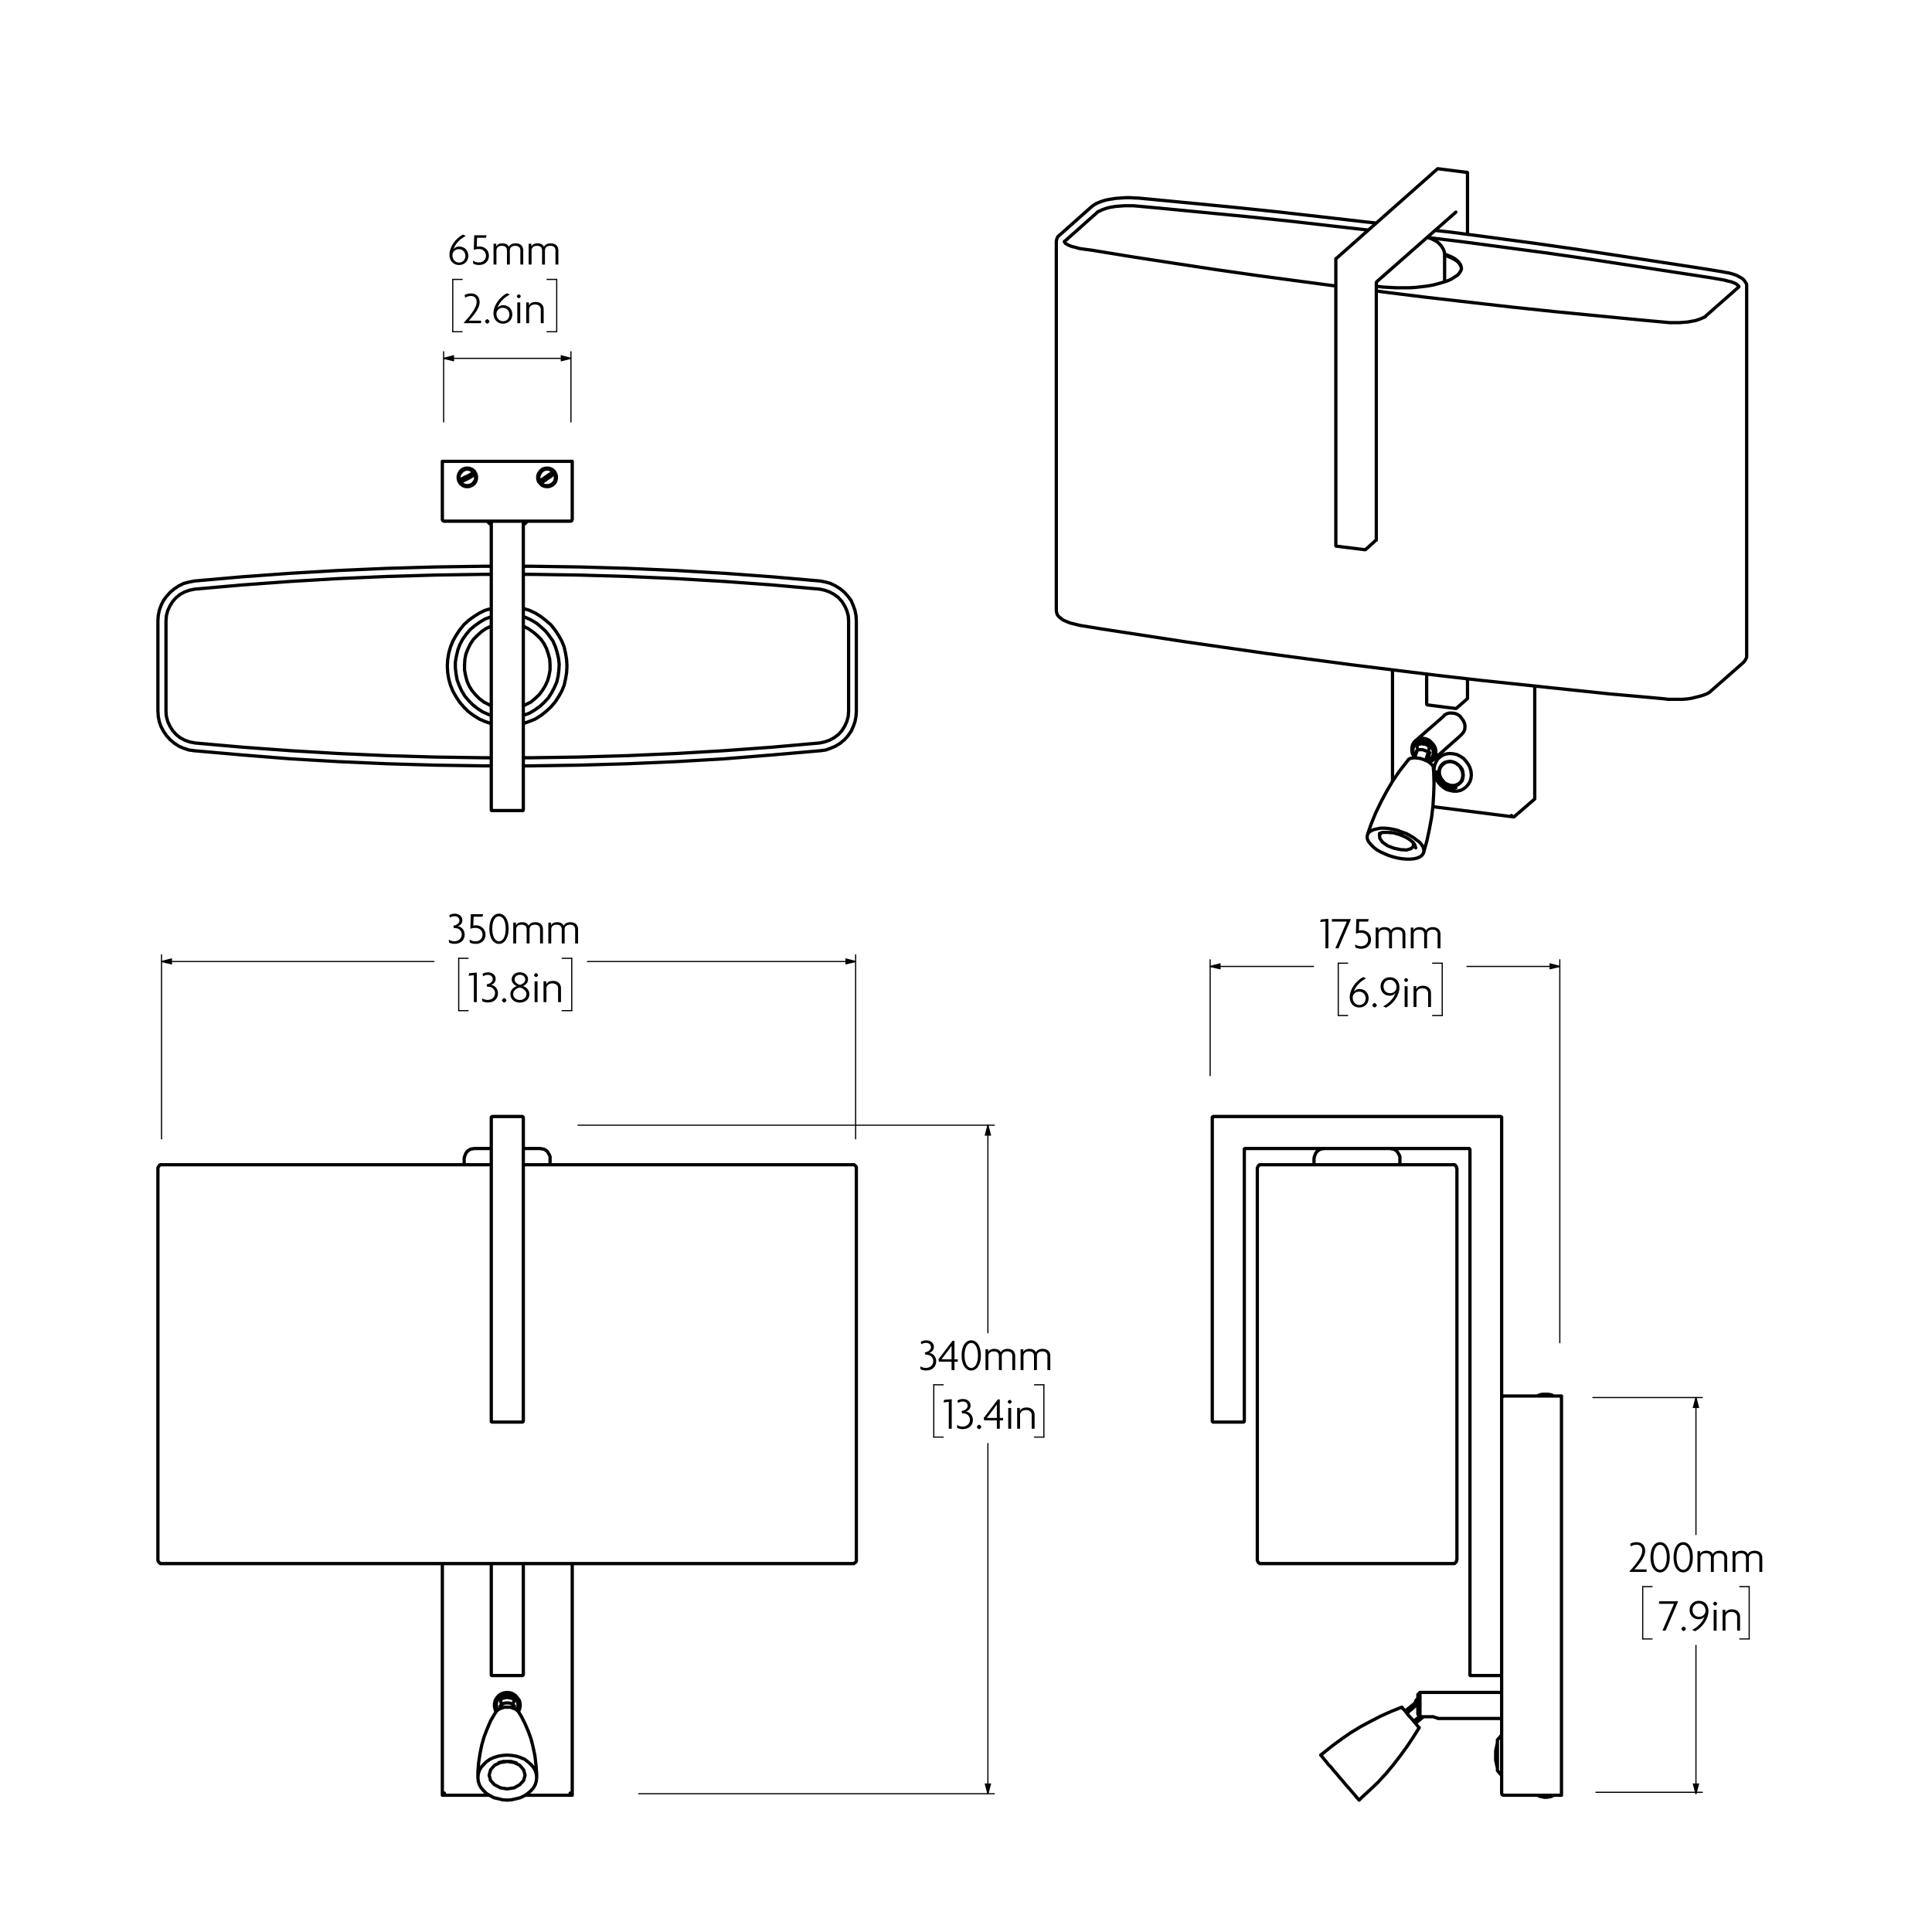 <?xml version="1.0" encoding="UTF-8"?>
<svg id="Layer_1" xmlns="http://www.w3.org/2000/svg" version="1.1" viewBox="0 0 841.89 841.89">
  <!-- Generator: Adobe Illustrator 29.6.1, SVG Export Plug-In . SVG Version: 2.1.1 Build 9)  -->
  <defs>
    <style>
      .st0 {
        stroke-width: 1.42px;
      }

      .st0, .st1 {
        stroke-linecap: round;
        stroke-linejoin: round;
      }

      .st0, .st1, .st2 {
        fill: none;
        stroke: #000;
      }

      .st1, .st2 {
        stroke-width: .51px;
      }

      .st2 {
        stroke-miterlimit: 10;
      }
    </style>
  </defs>
  <g>
    <path d="M577.58,413.25v-11.72l-2.3.24.28-1.1,3.3-.3v12.88h-1.28Z"/>
    <path d="M583.24,413.25h-1.36l5-11.66h-6.5v-1.1h8.32l-5.46,12.76Z"/>
    <path d="M593.15,413.45c-1.02,0-1.98-.28-2.52-.6l-.16-1.3c.78.52,1.68.78,2.62.78,1.7,0,3.08-1.14,3.08-2.9s-1.36-2.96-3.04-2.96c-.9,0-1.68.16-2.28.4l.2-6.38h5.38l-.28,1.1h-3.88l-.12,3.92c.22-.06.62-.16,1.08-.16,2.34,0,4.22,1.6,4.22,4.08,0,2.2-1.56,4.02-4.3,4.02Z"/>
    <path d="M611.15,413.25v-6.14c0-1.18-.64-2.02-2.24-2.02s-2.34.84-2.34,2.02v6.14h-1.26v-6.14c0-1.18-.62-2.02-2.22-2.02s-2.36.84-2.36,2.02v6.14h-1.26v-9.06h1.18v1.22h.02c.28-.76,1.12-1.42,2.72-1.42,1.22,0,2.32.5,2.76,1.54.34-.86,1.46-1.54,2.94-1.54,1.98,0,3.32,1.12,3.32,3.02v6.24h-1.26Z"/>
    <path d="M626.44,413.25v-6.14c0-1.18-.64-2.02-2.24-2.02s-2.34.84-2.34,2.02v6.14h-1.26v-6.14c0-1.18-.62-2.02-2.22-2.02s-2.36.84-2.36,2.02v6.14h-1.26v-9.06h1.18v1.22h.02c.28-.76,1.12-1.42,2.72-1.42,1.22,0,2.32.5,2.76,1.54.34-.86,1.46-1.54,2.94-1.54,1.98,0,3.32,1.12,3.32,3.02v6.24h-1.26Z"/>
  </g>
  <g>
    <path d="M592.32,439.02c-2.26,0-4.16-1.62-4.16-4.44,0-3.42,2.5-7.02,5.85-8.82l1.28.56c-2.56,1.36-4.54,3.38-5.38,5.84.54-.68,1.32-1.2,2.46-1.2,2.38,0,4.02,1.7,4.02,4.04s-1.7,4.02-4.06,4.02ZM592.28,432.11c-1.32,0-2.46.7-2.8,2.18-.02.18-.02.38-.02.56,0,1.78,1.32,3.1,2.88,3.1s2.76-1.2,2.76-2.9-1.18-2.94-2.82-2.94Z"/>
    <path d="M598.99,439.02c-.32,0-.98-.66-.98-.98,0-.3.66-.98.98-.98s.98.68.98.98c0,.32-.66.98-.98.98Z"/>
    <path d="M604,439.1l-1.28-.56c2.56-1.38,4.54-3.38,5.38-5.82-.54.68-1.34,1.18-2.48,1.18-2.38,0-4.02-1.72-4.02-4.06s1.7-4,4.06-4,4.16,1.6,4.16,4.42c0,3.42-2.48,7.04-5.83,8.84ZM605.64,426.97c-1.56,0-2.76,1.18-2.76,2.88s1.18,2.94,2.82,2.94c1.34,0,2.48-.7,2.82-2.2.02-.18.02-.36.02-.54,0-1.78-1.34-3.08-2.9-3.08Z"/>
    <path d="M612.73,427.95c-.28,0-.88-.6-.88-.88,0-.3.6-.88.88-.88.3,0,.88.58.88.88,0,.28-.58.88-.88.88ZM612.09,438.81v-9.06h1.28v9.06h-1.28Z"/>
    <path d="M622.32,438.81v-5.98c0-1.26-.9-2.18-2.5-2.18s-2.58.92-2.58,2.18v5.98h-1.26v-9.06h1.18v1.36h.02c.3-.84,1.22-1.56,2.94-1.56,1.98,0,3.46,1.18,3.46,3.16v6.1h-1.26Z"/>
  </g>
  <polyline class="st2" points="679.7 421.13 675.5 422.13 675.5 420.03 679.7 421.13"/>
  <polyline class="st2" points="527.33 421.13 531.63 420.03 531.63 422.13 527.33 421.13"/>
  <line class="st1" x1="679.7" y1="421.13" x2="639.26" y2="421.13"/>
  <line class="st1" x1="527.33" y1="421.13" x2="572.36" y2="421.13"/>
  <line class="st1" x1="679.7" y1="585.13" x2="679.7" y2="418.23"/>
  <line class="st1" x1="527.33" y1="468.73" x2="527.33" y2="418.23"/>
  <line class="st1" x1="628.46" y1="442.53" x2="624.26" y2="442.53"/>
  <line class="st1" x1="628.46" y1="419.73" x2="628.46" y2="442.53"/>
  <line class="st1" x1="624.26" y1="419.73" x2="628.46" y2="419.73"/>
  <line class="st1" x1="583.16" y1="442.53" x2="587.26" y2="442.53"/>
  <line class="st1" x1="583.16" y1="419.73" x2="583.16" y2="442.53"/>
  <line class="st1" x1="587.26" y1="419.73" x2="583.16" y2="419.73"/>
  <polyline points="679.7 421.13 675.5 422.13 675.5 420.03"/>
  <polyline points="527.33 421.13 531.63 420.03 531.63 422.13"/>
  <g>
    <path d="M198.03,411.29c-.82,0-1.72-.22-2.34-.54l-.16-1.28c.68.42,1.62.7,2.44.7,1.74,0,3.24-1.08,3.24-3,0-1.5-1.24-2.74-2.8-2.74-.18,0-.4.02-.6.04l-.28-1.06c1.6-.28,2.68-1.18,2.68-2.3,0-1.02-.78-1.86-2.1-1.86-.76,0-1.42.2-2.08.62l-.28-1.08c.68-.4,1.48-.64,2.4-.64,1.98,0,3.34,1.22,3.34,2.86,0,1.36-.94,2.32-2.04,2.6,1.56.18,3.04,1.54,3.04,3.68,0,2.32-1.66,4-4.46,4Z"/>
    <path d="M207.26,411.31c-1.02,0-1.98-.28-2.52-.6l-.16-1.3c.78.52,1.68.78,2.62.78,1.7,0,3.08-1.14,3.08-2.9s-1.36-2.96-3.04-2.96c-.9,0-1.68.16-2.28.4l.2-6.38h5.38l-.28,1.1h-3.88l-.12,3.92c.22-.06.62-.16,1.08-.16,2.34,0,4.22,1.6,4.22,4.08,0,2.2-1.56,4.02-4.3,4.02Z"/>
    <path d="M217.44,411.31c-2.28,0-4.2-2.26-4.2-6.6s1.92-6.58,4.2-6.58,4.2,2.3,4.2,6.58-1.94,6.6-4.2,6.6ZM217.44,399.27c-1.54,0-2.92,1.76-2.92,5.44s1.38,5.48,2.92,5.48,2.92-1.76,2.92-5.48-1.4-5.44-2.92-5.44Z"/>
    <path d="M235.34,411.11v-6.14c0-1.18-.64-2.02-2.24-2.02s-2.34.84-2.34,2.02v6.14h-1.26v-6.14c0-1.18-.62-2.02-2.22-2.02s-2.36.84-2.36,2.02v6.14h-1.26v-9.06h1.18v1.22h.02c.28-.76,1.12-1.42,2.72-1.42,1.22,0,2.32.5,2.76,1.54.34-.86,1.46-1.54,2.94-1.54,1.98,0,3.32,1.12,3.32,3.02v6.24h-1.26Z"/>
    <path d="M250.63,411.11v-6.14c0-1.18-.64-2.02-2.24-2.02s-2.34.84-2.34,2.02v6.14h-1.26v-6.14c0-1.18-.62-2.02-2.22-2.02s-2.36.84-2.36,2.02v6.14h-1.26v-9.06h1.18v1.22h.02c.28-.76,1.12-1.42,2.72-1.42,1.22,0,2.32.5,2.76,1.54.34-.86,1.46-1.54,2.94-1.54,1.98,0,3.32,1.12,3.32,3.02v6.24h-1.26Z"/>
  </g>
  <g>
    <path d="M206.49,436.68v-11.72l-2.3.24.28-1.1,3.3-.3v12.88h-1.28Z"/>
    <path d="M212.54,436.85c-.82,0-1.72-.22-2.34-.54l-.16-1.28c.68.42,1.62.7,2.44.7,1.74,0,3.24-1.08,3.24-3,0-1.5-1.24-2.74-2.8-2.74-.18,0-.4.02-.6.04l-.28-1.06c1.6-.28,2.68-1.18,2.68-2.3,0-1.02-.78-1.86-2.1-1.86-.76,0-1.42.2-2.08.62l-.28-1.08c.68-.4,1.48-.64,2.4-.64,1.98,0,3.34,1.22,3.34,2.86,0,1.36-.94,2.32-2.04,2.6,1.56.18,3.04,1.54,3.04,3.68,0,2.32-1.66,4-4.46,4Z"/>
    <path d="M219.7,436.88c-.32,0-.98-.66-.98-.98,0-.3.66-.98.98-.98s.98.68.98.98c0,.32-.66.98-.98.98Z"/>
    <path d="M226.55,436.89c-2.26,0-4.14-1.38-4.14-3.68,0-1.92,1.54-3.12,2.84-3.52-1.18-.42-2.28-1.44-2.28-2.9,0-1.88,1.6-3.1,3.58-3.1s3.56,1.24,3.56,3.1c0,1.42-1.1,2.5-2.26,2.88,1.26.36,2.84,1.62,2.84,3.54,0,2.3-1.88,3.68-4.14,3.68ZM226.45,430.29c-1.46.38-2.84,1.4-2.84,2.88,0,1.58,1.38,2.6,2.9,2.6s2.9-1.02,2.9-2.6c0-1.44-1.4-2.48-2.96-2.88ZM226.55,424.77c-1.26,0-2.32.84-2.32,2.04,0,1.06.92,1.96,2.38,2.36,1.42-.42,2.28-1.3,2.28-2.36,0-1.2-1.04-2.04-2.34-2.04Z"/>
    <path d="M233.6,425.81c-.28,0-.88-.6-.88-.88,0-.3.6-.88.88-.88.3,0,.88.58.88.88,0,.28-.58.88-.88.88ZM232.96,436.68v-9.06h1.28v9.06h-1.28Z"/>
    <path d="M243.19,436.68v-5.98c0-1.26-.9-2.18-2.5-2.18s-2.58.92-2.58,2.18v5.98h-1.26v-9.06h1.18v1.36h.02c.3-.84,1.22-1.56,2.94-1.56,1.98,0,3.46,1.18,3.46,3.16v6.1h-1.26Z"/>
  </g>
  <polyline class="st2" points="372.85 418.99 368.65 419.99 368.65 417.89 372.85 418.99"/>
  <polyline class="st2" points="70.39 418.99 74.69 417.89 74.69 419.99 70.39 418.99"/>
  <line class="st1" x1="372.85" y1="418.99" x2="255.99" y2="418.99"/>
  <line class="st1" x1="70.39" y1="418.99" x2="189.09" y2="418.99"/>
  <line class="st1" x1="372.85" y1="496.27" x2="372.85" y2="416.09"/>
  <line class="st1" x1="70.39" y1="496.27" x2="70.39" y2="416.09"/>
  <line class="st1" x1="249.15" y1="440.39" x2="244.95" y2="440.39"/>
  <line class="st1" x1="249.15" y1="417.59" x2="249.15" y2="440.39"/>
  <line class="st1" x1="244.95" y1="417.59" x2="249.15" y2="417.59"/>
  <line class="st1" x1="199.89" y1="440.39" x2="203.99" y2="440.39"/>
  <line class="st1" x1="199.89" y1="417.59" x2="199.89" y2="440.39"/>
  <line class="st1" x1="203.99" y1="417.59" x2="199.89" y2="417.59"/>
  <polyline points="372.85 418.99 368.65 419.99 368.65 417.89"/>
  <polyline points="70.39 418.99 74.69 417.89 74.69 419.99"/>
  <g>
    <path d="M200.02,115.48c-2.26,0-4.16-1.62-4.16-4.44,0-3.42,2.5-7.02,5.84-8.82l1.28.56c-2.56,1.36-4.54,3.38-5.38,5.84.54-.68,1.32-1.2,2.46-1.2,2.38,0,4.02,1.7,4.02,4.04s-1.7,4.02-4.06,4.02ZM199.98,108.58c-1.32,0-2.46.7-2.8,2.18-.02.18-.02.38-.02.56,0,1.78,1.32,3.1,2.88,3.1s2.76-1.2,2.76-2.9-1.18-2.94-2.82-2.94Z"/>
    <path d="M208.75,115.48c-1.02,0-1.98-.28-2.52-.6l-.16-1.3c.78.52,1.68.78,2.62.78,1.7,0,3.08-1.14,3.08-2.9s-1.36-2.96-3.04-2.96c-.9,0-1.68.16-2.28.4l.2-6.38h5.38l-.28,1.1h-3.88l-.12,3.92c.22-.06.62-.16,1.08-.16,2.34,0,4.22,1.6,4.22,4.08,0,2.2-1.56,4.02-4.3,4.02Z"/>
    <path d="M226.75,115.28v-6.14c0-1.18-.64-2.02-2.24-2.02s-2.34.84-2.34,2.02v6.14h-1.26v-6.14c0-1.18-.62-2.02-2.22-2.02s-2.36.84-2.36,2.02v6.14h-1.26v-9.06h1.18v1.22h.02c.28-.76,1.12-1.42,2.72-1.42,1.22,0,2.32.5,2.76,1.54.34-.86,1.46-1.54,2.94-1.54,1.98,0,3.32,1.12,3.32,3.02v6.24h-1.26Z"/>
    <path d="M242.05,115.28v-6.14c0-1.18-.64-2.02-2.24-2.02s-2.34.84-2.34,2.02v6.14h-1.26v-6.14c0-1.18-.62-2.02-2.22-2.02s-2.36.84-2.36,2.02v6.14h-1.26v-9.06h1.18v1.22h.02c.28-.76,1.12-1.42,2.72-1.42,1.22,0,2.32.5,2.76,1.54.34-.86,1.46-1.54,2.94-1.54,1.98,0,3.32,1.12,3.32,3.02v6.24h-1.26Z"/>
  </g>
  <g>
    <path d="M202.19,140.84v-.3c3.56-3.86,5.53-6.88,5.53-8.9,0-1.82-1.08-2.66-2.5-2.66-.9,0-1.82.3-2.48.72l-.3-1.1c.7-.46,1.66-.74,2.78-.74,2.2,0,3.78,1.32,3.78,3.82,0,2.3-1.9,5.04-4.72,8.06h5.35v1.1h-7.43Z"/>
    <path d="M212.32,141.04c-.32,0-.98-.66-.98-.98,0-.3.66-.98.98-.98s.98.68.98.98c0,.32-.66.98-.98.98Z"/>
    <path d="M219.19,141.04c-2.26,0-4.16-1.62-4.16-4.44,0-3.42,2.5-7.02,5.85-8.82l1.28.56c-2.56,1.36-4.54,3.38-5.39,5.84.54-.68,1.32-1.2,2.46-1.2,2.38,0,4.02,1.7,4.02,4.04s-1.7,4.02-4.06,4.02ZM219.15,134.14c-1.32,0-2.46.7-2.8,2.18-.02.18-.02.38-.02.56,0,1.78,1.32,3.1,2.88,3.1s2.76-1.2,2.76-2.9-1.18-2.94-2.82-2.94Z"/>
    <path d="M226.06,129.98c-.28,0-.88-.6-.88-.88,0-.3.6-.88.88-.88.3,0,.88.58.88.88,0,.28-.58.88-.88.88ZM225.42,140.84v-9.06h1.28v9.06h-1.28Z"/>
    <path d="M235.65,140.84v-5.98c0-1.26-.9-2.18-2.5-2.18s-2.58.92-2.58,2.18v5.98h-1.26v-9.06h1.18v1.36h.02c.3-.84,1.22-1.56,2.94-1.56,1.98,0,3.46,1.18,3.46,3.16v6.1h-1.26Z"/>
  </g>
  <polyline class="st2" points="248.8 156.16 244.6 157.16 244.6 155.06 248.8 156.16"/>
  <polyline class="st2" points="193.32 156.16 197.62 155.06 197.62 157.16 193.32 156.16"/>
  <line class="st1" x1="193.32" y1="156.16" x2="246.72" y2="156.16"/>
  <line class="st1" x1="248.8" y1="183.87" x2="248.8" y2="153.26"/>
  <line class="st1" x1="193.32" y1="183.87" x2="193.32" y2="153.26"/>
  <line class="st1" x1="242.59" y1="144.56" x2="238.39" y2="144.56"/>
  <line class="st1" x1="242.59" y1="121.76" x2="242.59" y2="144.56"/>
  <line class="st1" x1="238.39" y1="121.76" x2="242.59" y2="121.76"/>
  <line class="st1" x1="197.29" y1="144.56" x2="201.39" y2="144.56"/>
  <line class="st1" x1="197.29" y1="121.76" x2="197.29" y2="144.56"/>
  <line class="st1" x1="201.39" y1="121.76" x2="197.29" y2="121.76"/>
  <polyline points="248.8 156.16 244.6 157.16 244.6 155.06"/>
  <polyline points="193.32 156.16 197.62 155.06 197.62 157.16"/>
  <g>
    <path d="M710.11,684.99v-.3c3.56-3.86,5.52-6.88,5.52-8.9,0-1.82-1.08-2.66-2.5-2.66-.9,0-1.82.3-2.48.72l-.3-1.1c.7-.46,1.66-.74,2.78-.74,2.2,0,3.78,1.32,3.78,3.82,0,2.3-1.9,5.04-4.72,8.06h5.34v1.1h-7.42Z"/>
    <path d="M723.41,685.19c-2.28,0-4.2-2.26-4.2-6.6s1.92-6.58,4.2-6.58,4.2,2.3,4.2,6.58-1.94,6.6-4.2,6.6ZM723.41,673.15c-1.54,0-2.92,1.76-2.92,5.44s1.38,5.48,2.92,5.48,2.92-1.76,2.92-5.48-1.4-5.44-2.92-5.44Z"/>
    <path d="M733.48,685.19c-2.28,0-4.2-2.26-4.2-6.6s1.92-6.58,4.2-6.58,4.2,2.3,4.2,6.58-1.94,6.6-4.2,6.6ZM733.48,673.15c-1.54,0-2.92,1.76-2.92,5.44s1.38,5.48,2.92,5.48,2.92-1.76,2.92-5.48-1.4-5.44-2.92-5.44Z"/>
    <path d="M751.38,684.99v-6.14c0-1.18-.64-2.02-2.24-2.02s-2.34.84-2.34,2.02v6.14h-1.26v-6.14c0-1.18-.62-2.02-2.22-2.02s-2.36.84-2.36,2.02v6.14h-1.26v-9.06h1.18v1.22h.02c.28-.76,1.12-1.42,2.72-1.42,1.22,0,2.32.5,2.76,1.54.34-.86,1.46-1.54,2.94-1.54,1.98,0,3.32,1.12,3.32,3.02v6.24h-1.26Z"/>
    <path d="M766.67,684.99v-6.14c0-1.18-.64-2.02-2.24-2.02s-2.34.84-2.34,2.02v6.14h-1.26v-6.14c0-1.18-.62-2.02-2.22-2.02s-2.36.84-2.36,2.02v6.14h-1.26v-9.06h1.18v1.22h.02c.28-.76,1.12-1.42,2.72-1.42,1.22,0,2.32.5,2.76,1.54.34-.86,1.46-1.54,2.94-1.54,1.98,0,3.32,1.12,3.32,3.02v6.24h-1.26Z"/>
  </g>
  <g>
    <path d="M725.81,710.55h-1.36l5-11.66h-6.51v-1.1h8.33l-5.47,12.76Z"/>
    <path d="M733.66,710.75c-.32,0-.98-.66-.98-.98,0-.3.66-.98.98-.98s.98.68.98.98c0,.32-.66.98-.98.98Z"/>
    <path d="M738.66,710.83l-1.28-.56c2.56-1.38,4.54-3.38,5.38-5.82-.54.68-1.34,1.18-2.48,1.18-2.38,0-4.02-1.72-4.02-4.06s1.7-4,4.06-4,4.16,1.6,4.16,4.42c0,3.42-2.48,7.04-5.83,8.84ZM740.3,698.71c-1.56,0-2.76,1.18-2.76,2.88s1.18,2.94,2.82,2.94c1.34,0,2.48-.7,2.82-2.2.02-.18.02-.36.02-.54,0-1.78-1.34-3.08-2.9-3.08Z"/>
    <path d="M747.39,699.69c-.28,0-.88-.6-.88-.88,0-.3.6-.88.88-.88.3,0,.88.58.88.88,0,.28-.58.88-.88.88ZM746.75,710.55v-9.06h1.28v9.06h-1.28Z"/>
    <path d="M756.98,710.55v-5.98c0-1.26-.9-2.18-2.5-2.18s-2.58.92-2.58,2.18v5.98h-1.26v-9.06h1.18v1.36h.02c.3-.84,1.22-1.56,2.94-1.56,1.98,0,3.46,1.18,3.46,3.16v6.1h-1.26Z"/>
  </g>
  <polyline class="st2" points="739.03 781.63 737.93 777.43 740.13 777.43 739.03 781.63"/>
  <polyline class="st2" points="739.03 609 740.13 613.3 737.93 613.3 739.03 609"/>
  <line class="st1" x1="739.03" y1="781.63" x2="739.03" y2="716.99"/>
  <line class="st1" x1="739.03" y1="609" x2="739.03" y2="668.69"/>
  <line class="st1" x1="694.11" y1="609" x2="741.83" y2="609"/>
  <line class="st1" x1="762.23" y1="714.19" x2="758.13" y2="714.19"/>
  <line class="st1" x1="762.23" y1="691.39" x2="762.23" y2="714.19"/>
  <line class="st1" x1="758.13" y1="691.39" x2="762.23" y2="691.39"/>
  <line class="st1" x1="715.83" y1="714.19" x2="719.93" y2="714.19"/>
  <line class="st1" x1="715.83" y1="691.39" x2="715.83" y2="714.19"/>
  <line class="st1" x1="719.93" y1="691.39" x2="715.83" y2="691.39"/>
  <polyline points="739.03 781.63 737.93 777.43 740.13 777.43"/>
  <polyline points="739.03 609 740.13 613.3 737.93 613.3"/>
  <path class="st1" d="M694.68,781.63"/>
  <g>
    <path d="M403.5,597.21c-.82,0-1.72-.22-2.34-.54l-.16-1.28c.68.42,1.62.7,2.44.7,1.74,0,3.24-1.08,3.24-3,0-1.5-1.24-2.74-2.8-2.74-.18,0-.4.02-.6.04l-.28-1.06c1.6-.28,2.68-1.18,2.68-2.3,0-1.02-.78-1.86-2.1-1.86-.76,0-1.42.2-2.08.62l-.28-1.08c.68-.4,1.48-.64,2.4-.64,1.98,0,3.34,1.22,3.34,2.86,0,1.36-.94,2.32-2.04,2.6,1.56.18,3.04,1.54,3.04,3.68,0,2.32-1.66,4-4.46,4Z"/>
    <path d="M415.93,593.37v3.66h-1.28v-3.66h-5.48l-.24-1.02,6.14-8.08h.86v8.06h1.42v1.04h-1.42ZM414.63,586.47c-.46.72-.96,1.36-1.42,1.98l-2.94,3.88h4.38v-3.9c0-.66,0-1.24.02-1.94l-.04-.02Z"/>
    <path d="M423.23,597.23c-2.28,0-4.2-2.26-4.2-6.6s1.92-6.58,4.2-6.58,4.2,2.3,4.2,6.58-1.94,6.6-4.2,6.6ZM423.23,585.19c-1.54,0-2.92,1.76-2.92,5.44s1.38,5.48,2.92,5.48,2.92-1.76,2.92-5.48-1.4-5.44-2.92-5.44Z"/>
    <path d="M441.12,597.03v-6.14c0-1.18-.64-2.02-2.24-2.02s-2.34.84-2.34,2.02v6.14h-1.26v-6.14c0-1.18-.62-2.02-2.22-2.02s-2.36.84-2.36,2.02v6.14h-1.26v-9.06h1.18v1.22h.02c.28-.76,1.12-1.42,2.72-1.42,1.22,0,2.32.5,2.76,1.54.34-.86,1.46-1.54,2.94-1.54,1.98,0,3.32,1.12,3.32,3.02v6.24h-1.26Z"/>
    <path d="M456.42,597.03v-6.14c0-1.18-.64-2.02-2.24-2.02s-2.34.84-2.34,2.02v6.14h-1.26v-6.14c0-1.18-.62-2.02-2.22-2.02s-2.36.84-2.36,2.02v6.14h-1.26v-9.06h1.18v1.22h.02c.28-.76,1.12-1.42,2.72-1.42,1.22,0,2.32.5,2.76,1.54.34-.86,1.46-1.54,2.94-1.54,1.98,0,3.32,1.12,3.32,3.02v6.24h-1.26Z"/>
  </g>
  <g>
    <path d="M413.44,622.59v-11.72l-2.3.24.28-1.1,3.3-.3v12.88h-1.28Z"/>
    <path d="M419.49,622.77c-.82,0-1.72-.22-2.34-.54l-.16-1.28c.68.42,1.62.7,2.44.7,1.74,0,3.24-1.08,3.24-3,0-1.5-1.24-2.74-2.8-2.74-.18,0-.4.02-.6.04l-.28-1.06c1.6-.28,2.68-1.18,2.68-2.3,0-1.02-.78-1.86-2.1-1.86-.76,0-1.42.2-2.08.62l-.28-1.08c.68-.4,1.48-.64,2.4-.64,1.98,0,3.34,1.22,3.34,2.86,0,1.36-.94,2.32-2.04,2.6,1.56.18,3.04,1.54,3.04,3.68,0,2.32-1.66,4-4.46,4Z"/>
    <path d="M426.66,622.79c-.32,0-.98-.66-.98-.98,0-.3.66-.98.98-.98s.98.68.98.98c0,.32-.66.98-.98.98Z"/>
    <path d="M435.67,618.93v3.66h-1.28v-3.66h-5.49l-.24-1.02,6.15-8.08h.86v8.06h1.42v1.04h-1.42ZM434.37,612.03c-.46.72-.96,1.36-1.42,1.98l-2.94,3.88h4.38v-3.9c0-.66,0-1.24.02-1.94l-.04-.02Z"/>
    <path d="M439.99,611.73c-.28,0-.88-.6-.88-.88,0-.3.6-.88.88-.88.3,0,.88.58.88.88,0,.28-.58.88-.88.88ZM439.35,622.59v-9.06h1.28v9.06h-1.28Z"/>
    <path d="M449.58,622.59v-5.98c0-1.26-.9-2.18-2.5-2.18s-2.58.92-2.58,2.18v5.98h-1.26v-9.06h1.18v1.36h.02c.3-.84,1.22-1.56,2.94-1.56,1.98,0,3.46,1.18,3.46,3.16v6.1h-1.26Z"/>
  </g>
  <polyline class="st2" points="430.49 781.63 429.39 777.43 431.59 777.43 430.49 781.63"/>
  <polyline class="st2" points="430.49 490.32 431.59 494.62 429.39 494.62 430.49 490.32"/>
  <line class="st1" x1="430.49" y1="781.63" x2="430.49" y2="629.03"/>
  <line class="st1" x1="430.49" y1="490.32" x2="430.49" y2="580.73"/>
  <line class="st1" x1="278.35" y1="781.63" x2="433.29" y2="781.63"/>
  <line class="st1" x1="251.9" y1="490.32" x2="433.29" y2="490.32"/>
  <line class="st1" x1="454.88" y1="626.23" x2="450.78" y2="626.23"/>
  <line class="st1" x1="454.88" y1="603.43" x2="454.88" y2="626.23"/>
  <line class="st1" x1="450.78" y1="603.43" x2="454.88" y2="603.43"/>
  <line class="st1" x1="406.9" y1="626.23" x2="411" y2="626.23"/>
  <line class="st1" x1="406.9" y1="603.43" x2="406.9" y2="626.23"/>
  <line class="st1" x1="411" y1="603.43" x2="406.9" y2="603.43"/>
  <polyline points="430.49 781.63 429.39 777.43 431.59 777.43"/>
  <polyline points="430.49 490.32 431.59 494.62 429.39 494.62"/>
  <line class="st1" x1="695.45" y1="781.01" x2="741.83" y2="781.01"/>
  <path class="st0" d="M228.04,500.48h7.36M206.72,500.48h7.36M371.48,681.35h.61l.31-.31.31-.15.31-.31.15-.31v-.61M371.48,681.35h-14.11M373.16,679.66v-170.43M68.81,679.66v-170.43M68.81,509.23v-.31l.15-.31.15-.31.31-.31.15-.31.31-.15h.77M70.65,507.54h14.11M68.81,679.66v.31l.15.31.15.31.31.31.15.15.31.31h.77M84.76,681.35h-14.11M371.48,507.54h.61l.31.15.31.31.31.31.15.31v.61M357.36,507.54h14.11M357.36,681.35H84.76M228.04,507.54h129.32M84.76,507.54h129.32M214.08,729.67v.31h.15l.15.15h.15M227.58,730.13h-13.04M227.58,730.13h.15v-.15h.15v-.15h.15v-.15M228.04,681.35v48.32M214.08,729.67v-48.32M228.04,486.98v132.24M228.04,486.98h0l-.15-.15v-.15h-.31v-.15M214.54,486.52h13.04M214.54,619.68h-.15l-.15-.15h-.15v-.31M214.54,486.52l-.15.15h-.15l-.15.15v.15M227.58,619.68h-13.04M214.08,619.22v-132.24M228.04,619.22v.15h-.15v.15h-.15v.15h-.15M192.76,782.29v-100.94M192.76,782.29h.15v-.15l.15-.15h.15l.15-.15.15-.31.15-.15M213.16,782.29h-20.4M249.36,782.29h-20.4M248.44,781.37l.15.15.15.31.15.15h.15l.15.15v.15h.15M249.36,681.35v100.94M216.08,745.93l-.31-.92-.31-1.38v-1.23l.31-1.38.61-1.07.92-1.07,1.07-.77,1.38-.46,1.23-.15,1.38.15,1.23.46,1.07.77.92,1.07.77,1.07.31,1.38v1.23l-.31,1.38-.46.92M223.9,740.56l-.61-.46-.77-.15-.77-.15-.77-.15-.77.15-.61.15-.77.15-.61.46M223.9,741.79v-1.23M223.9,744.4v-.92M225.28,745.32l.15-.31.31-1.23v-1.23l-.31-1.23-.61-1.07-.92-.92-1.07-.61-1.23-.31h-1.23l-1.23.31-1.07.61-.92.92-.61,1.07-.31,1.23.15,1.23.31,1.23v.31M218.22,741.79v-1.23M218.22,744.4v-.92M224.21,743.48l-.15-.15-.46-.46M218.38,742.86l-.31.46-.15.15M218.38,742.86v1.53M223.59,742.86v1.53M218.38,742.86l.61-.31.61-.31.77-.15h1.38l.77.15.61.31.46.31M220.98,779.53l3.07-.46,2.45-1.38,1.69-1.84.61-2.3-.61-2.3-1.69-1.99-2.45-1.23-3.07-.46-2.91.46-2.61,1.23-1.69,1.99-.61,2.3.61,2.3,1.69,1.84,2.61,1.38,2.91.46M224.97,768.18l-.61-.15-1.69-.46h-1.69M220.98,767.56h-1.69l-1.53.46h-.31M215.77,746.55l.61-.92.92-.77,1.07-.46,1.38-.46h1.23M220.98,743.94h1.38l1.38.46,1.07.46.92.77.61.92M220.98,764.8l1.99.15,1.99.31,1.84.61,1.84.77,1.38,1.07,1.38,1.23,1.07,1.23.77,1.38.46,1.53.15,1.53-.15,1.53-.46,1.53-.77,1.38-1.07,1.23-1.38,1.23-1.38.92-1.84.92-1.84.46-1.99.46-1.99.15-1.99-.15-1.84-.46-1.99-.46-1.69-.92-1.53-.92-1.23-1.23-1.07-1.23-.77-1.38-.46-1.53-.15-1.53.15-1.53.46-1.53.77-1.38,1.07-1.23,1.23-1.23,1.53-1.07,1.69-.77,1.99-.61,1.84-.31,1.99-.15M239.7,507.54v-2.61M202.27,504.93v2.61M239.7,504.93v-.92l-.31-.77-.46-.77-.46-.77-.61-.46-.77-.46-.92-.15-.77-.15M206.72,500.48l-.92.15-.77.15-.77.46-.61.46-.61.77-.31.77-.31.77-.15.92M233.87,773.24v-.15l-.31-3.99-.46-3.99-.77-3.68-.92-3.68-1.23-3.37-1.38-3.22-1.53-3.07-.92-1.53M215.77,746.55l-.31.46-1.69,2.91-1.38,3.22-1.38,3.53-1.07,3.68-.77,3.84-.61,3.99-.31,3.99v1.07M233.87,774.62v-1.38M208.25,773.24v1.38"/>
  <path class="st0" d="M214.08,268.69l-.31.15-2.45.92-2.3,1.38-2.15,1.53-1.99,1.69-1.69,1.99-1.53,2.15M228.04,311.79l.31-.15,2.45-.92,2.3-1.38,2.15-1.53,1.84-1.69,1.84-1.99,1.38-2.15,1.23-2.3,1.07-2.45.61-2.61.31-2.61.15-2.61-.31-2.61-.61-2.61-.77-2.45-1.07-2.45-1.53-2.15-1.53-1.99-1.99-1.84-1.99-1.69-2.3-1.38-2.3-1.07-1.23-.46M201.65,278.5l-1.23,2.3-.92,2.45-.61,2.61-.46,2.61v2.61l.31,2.61.46,2.61.92,2.45,1.07,2.3,1.38,2.3,1.69,1.99,1.84,1.84,2.15,1.69,2.15,1.38,2.45,1.07,1.23.46M214.08,272.83h0l-2.3,1.07-1.99,1.38-1.69,1.53-1.69,1.69-1.38,1.99M228.04,307.65l1.07-.61,2.15-1.07,1.84-1.53,1.84-1.69,1.38-1.84,1.23-1.99,1.07-2.3.61-2.15.46-2.45v-2.45l-.15-2.3-.61-2.3-.77-2.3-1.07-2.15-1.38-1.99-1.69-1.69-1.84-1.53-1.99-1.38-2.15-1.07M205.03,280.5l-1.07,2.15-.92,2.3-.46,2.3-.15,2.45v2.3l.46,2.45.61,2.3.92,2.15,1.23,1.99,1.53,1.84,1.69,1.69,1.99,1.53,2.15,1.07,1.07.61M228.04,265.16h0l2.61.77,2.61,1.23,2.45,1.53,2.15,1.69,2.15,1.84,1.84,2.3,1.53,2.3,1.38,2.45,1.07,2.61.61,2.76.46,2.76.15,2.76M214.08,315.32h0l-2.76-.92-2.45-1.07-2.45-1.53-2.3-1.69-1.99-1.99-1.84-2.15-1.53-2.3-1.38-2.45-1.07-2.61-.77-2.76-.46-2.76-.15-2.91.15-2.76.46-2.76.77-2.76,1.07-2.61,1.38-2.45,1.53-2.3,1.84-2.3,1.99-1.84,2.3-1.69,2.45-1.53,2.45-1.23,2.76-.77M247.06,290.16l-.15,2.91-.46,2.76-.61,2.76-1.07,2.61-1.38,2.45-1.53,2.3-1.84,2.15-2.15,1.99-2.15,1.69-2.45,1.53-2.61,1.07-2.61.92M214.08,333.73h-3.53l-21.02-.31-21.02-.61-21.02-.92-21.02-1.23-21.02-1.69-20.86-1.84M357.52,327.13l-21.02,1.84-20.86,1.69-21.02,1.23-21.02.92-21.02.61-21.02.31h-3.53M228.04,330.2h3.53l20.86-.31,21.02-.61,21.02-.92,20.86-1.23,21.02-1.53,20.86-1.84M84.91,323.76l20.86,1.84,21.02,1.53,20.86,1.23,21.02.92,20.86.61,21.02.31h3.53M373.16,309.95l-.15,2.3-.46,2.3-.77,2.15-.92,1.99-1.38,1.99-1.53,1.69-1.84,1.53-1.99,1.23-2.15.92-2.15.77-2.3.31M84.61,327.13l-2.3-.31-2.3-.77-2.15-.92-1.84-1.23-1.84-1.53-1.53-1.69-1.38-1.99-1.07-1.99-.77-2.15-.46-2.3-.15-2.3M72.33,309.95l.15,2.15.61,2.3.92,1.99,1.23,1.99,1.53,1.69,1.69,1.38,1.99,1.07,2.15.77,2.3.46M357.21,323.76l2.15-.46,2.15-.77,1.99-1.07,1.84-1.38,1.53-1.69,1.23-1.99.92-1.99.61-2.3.15-2.15M373.16,270.53v39.43M369.79,309.95v-39.43M68.81,309.95v-39.43M72.33,270.53v39.43M369.79,270.53l-.15-2.15-.61-2.3-.92-1.99-1.23-1.99-1.53-1.69-1.84-1.38-1.99-1.07-2.15-.77-2.15-.46M84.91,256.72l-2.3.46-2.15.77-1.99,1.07-1.69,1.38-1.53,1.69-1.23,1.99-.92,1.99-.61,2.3-.15,2.15M68.81,270.53l.15-2.3.46-2.3.77-2.15,1.07-2.15,1.38-1.84,1.53-1.69,1.84-1.53,1.84-1.23,2.15-1.07,2.3-.61,2.3-.46M357.52,253.19l2.3.46,2.15.61,2.15,1.07,1.99,1.23,1.84,1.53,1.53,1.69,1.38,1.84.92,2.15.77,2.15.46,2.3.15,2.3M228.04,246.75h3.53l21.02.31,21.02.61,21.02.92,21.02,1.23,20.86,1.53,21.02,1.84M84.61,253.19l20.86-1.84,21.02-1.53,21.02-1.23,21.02-.92,21.02-.61,21.02-.31h3.53M214.08,250.28h-3.53l-21.02.31-20.86.61-21.02.92-20.86,1.23-21.02,1.53-20.86,1.84M357.21,256.72l-20.86-1.84-21.02-1.53-20.86-1.23-21.02-.92-21.02-.61-20.86-.31h-3.53M214.54,353.21h-.31l-.15-.15v-.15M228.04,352.91h0l-.15.15v.15h-.31M227.58,353.21h-13.04M214.08,352.91v-125.33M214.54,227.11h13.04M228.04,227.57v125.33M214.54,227.11h-.15v.15h-.15l-.15.15v.15M228.04,227.57h0l-.15-.15v-.15h-.15l-.15-.15M248.44,227.11h.31l.15-.15h.15l.15-.15v-.31l.15-.15M192.76,226.35v.15l.15.15v.15l.15.15h.15l.15.15h.31M214.54,227.11h-20.86M248.44,227.11h-20.86M203.65,212.08l1.07-.15,1.07-.46.92-.77.61-.92.31-1.23v-1.07l-.31-1.07-.61-1.07-.92-.77-1.07-.46-1.07-.15-1.23.15-.92.46-.92.77-.61,1.07-.31,1.07v1.07l.31,1.23.61.92.92.77.92.46,1.23.15M238.47,212.08l1.07-.15,1.07-.46.92-.77.61-.92.31-1.23v-1.07l-.31-1.07-.61-1.07-.92-.77-1.07-.46-1.07-.15-1.23.15-1.07.46-.77.77-.77,1.07-.31,1.07v1.07l.31,1.23.77.92.77.77,1.07.46,1.23.15M192.76,226.35v-25.31M249.36,226.35v-25.31M249.36,201.03h-56.61M240.77,205.79h.15v.15l.15.15.15.15v.15h.15v.15M236.02,210.39v-.15l-.15-.15-.15-.15v-.15h-.15v-.15l-.15-.15M235.71,210.54l.77-.46.77-.61.77-.46.77-.61.77-.46.77-.61.61-.46.77-.46M235.71,210.54l.92.77,1.07.31h1.23l1.07-.31.92-.61.77-.92.31-1.07v-1.23l-.31-1.07M241.08,205.48l-.77.61-.61.46-.77.46-.77.61-.77.46-.77.61-.77.46-.61.46M241.08,205.48l-.92-.61-1.07-.46h-1.23l-1.07.31-.92.77-.61.92-.46,1.07v1.07l.46,1.07M201.04,209.93h-.15v-.15l-.15-.15-.15-.15v-.31l-.15-.15M206.26,206.1l.15.15.15.15v.31h.15v.31M200.73,210.24l.77-.46.77-.46.77-.31.92-.46.77-.46.77-.46.77-.46.77-.31M200.73,210.24l.77.77,1.07.46,1.07.15,1.07-.15,1.07-.46.77-.92.61-.92.15-1.23-.31-1.07M206.56,205.94l-.77.31-.77.46-.77.46-.92.46-.77.31-.77.46-.92.46-.77.31M206.56,205.94l-.77-.77-1.07-.61-1.07-.15-1.07.15-1.07.61-.77.77-.61,1.07-.15,1.07.15,1.07M228.04,228.8l1.69-1.53M212.39,227.27l1.69,1.53M229.73,227.27h0v-.15h-.15M212.39,227.11h0v.15"/>
  <path class="st0" d="M629.5,111.14l.77.31,1.84.77,1.53.77,1.23.77.92.92.61.92.31.92.15.46M629.66,110.68l.61.31,1.84.77,1.53.77,1.23.92.92.92.61.92.31.92.15.92-.31.92-.61.92-.77.92M635.18,119.88l-1.23.77-1.38.92-1.69.77-1.84.61-2.15.61-2.3.61-2.45.46-2.61.31-2.76.31-2.76.15h-5.68l-2.76-.15-2.76-.15-2.61-.31-.46-.15M460.3,105.46v-.15M761.13,124.79v.15M659.73,355.97l9.05-7.82M668.78,348.15v-49.09M658.65,355.36l.15.15.15.15.15.15.15.15h.46M636.71,340.63l.15-.15.15-.15M629.66,332.2l-.31.15M635.64,341.55l.61-.31.15-.15M629.04,332.66l-.46.46-.15.15M631.5,328.36h.46l1.53.15,1.38.31,1.53.77,1.38.92,1.07,1.23.92,1.23.77,1.53.46,1.53.15,1.53M637.63,337.87l-.15,1.07-.31,1.23-.77.92-.92.77-1.07.46-1.07.15h-1.23l-1.23-.46-1.23-.61-.92-.92-.77-.92-.61-1.23-.31-1.23v-1.23l.31-1.23.61-1.07.77-.77.92-.61,1.23-.31,1.23-.15,1.23.31,1.07.46,1.07.77.92.92.77,1.07.31,1.23.15,1.38M627.2,336.49l.15,1.23.46,1.23.77,1.07.92,1.07,1.07.61,1.23.46,1.23.15,1.23-.15,1.07-.46.92-.61.61-.92.46-1.23.15-1.23-.15-1.23-.46-1.23-.61-1.07-.92-.92-1.07-.77-1.23-.46-1.23-.15-1.23.15-1.07.46-.92.77-.77.92-.46,1.07-.15,1.23M634.41,343.24l-1.07.15-1.23-.15-1.38-.31-1.23-.61-1.07-.92-.92-1.07-.77-1.38-.46-1.23-.15-1.38M641.16,337.56l-.15,1.53-.46,1.53-.77,1.23-.92,1.07-1.23.92-1.23.61-1.53.31h-1.53l-1.53-.31-1.53-.46-1.38-.92-1.23-1.07-1.07-1.23-.77-1.38-.61-1.53-.31-1.53v-1.53l.31-1.53.61-1.38.77-1.23,1.07-.92,1.23-.77,1.38-.46,1.23-.15M636.71,320.23l.31-.31.77-.92.46-1.07.15-1.23M638.4,316.7l-.15-1.23-.46-1.23-.77-1.07-.77-1.07-1.07-.77-1.23-.46-1.23-.15h-1.23l-1.07.31-1.07.61v.15M622.75,325.29l-.61-.46-.61-.31-.77-.31h-.61l-.77-.15-.61.15-.61.15-.61.31M622.75,326.52v-1.23M622.75,331.43v-3.37M617.54,325.75v-1.07M623.06,332.04l-.31-.61M616.46,330.2l-.46-.77-.61-1.23-.15-1.23v-1.23l.31-1.23.61-1.07.77-.77,1.07-.61,1.23-.31h1.23l1.23.31,1.23.61.92.92.92,1.07.61,1.07.31,1.23v1.38l-.31,1.23-.46,1.07-.77.77-1.07.61M622.75,331.43l.92-.77.61-.92.31-1.07v-1.23l-.31-1.23-.61-1.07-.77-.92-1.07-.77-1.07-.46-1.23-.15-1.07.15-1.07.46-.77.77-.61,1.07-.31,1.07v1.23l.31,1.07.61,1.07M623.06,328.05l-.15-.15-.46-.31M617.54,326.98l-.31.31v.15M622.91,331.74l-.15.46M622.45,327.59l.31.92M617.54,326.98l-1.07,3.22M622.45,327.59l-1.23,3.84M617.54,326.98l.31-.15.61-.15h1.23l.77.15.61.31.77.15.61.31M601.89,362.88l-.77,1.07.15,1.38,1.23,1.69,2.15,1.53,2.76,1.07,2.91.61M610.33,370.24l2.61.15,1.99-.61,1.07-1.07-.15-1.23M616.92,369.47l-.15-.46-.31-.92-.61-.92-1.07-.92-1.07-.77-1.38-.77-1.38-.61-1.69-.61-1.53-.46-1.69-.31M613.55,331.12l.15-.15.77-.46.77-.15,1.23-.15,1.23.15M617.69,330.35l1.23.15,1.38.46,1.23.46,1.07.61.92.77.61.61.46.77v.46M605.11,361.04l1.99.31,1.84.46,1.99.77,1.84.61,1.69.92,1.53.92,1.38,1.07,1.23.92.92,1.07.61,1.07.31,1.07v.92l-.31.92-.61.77-.92.61-1.07.46-1.38.31-1.53.15h-1.69l-1.84-.15-1.99-.31-1.84-.46-1.99-.61-1.84-.77-1.69-.77-1.69-.92-1.38-1.07-1.07-1.07-.92-1.07-.61-.92-.31-1.07v-.92l.31-.92.61-.77.92-.61,1.07-.46,1.38-.31,1.53-.31h1.69l1.84.15M629.5,122.8v-11.81M629.5,110.98h0l-.15-1.38-.46-1.07-.61-1.07-.77-.92-.92-.92-1.23-.77-1.53-.77-1.84-.61M460.3,266.08l.15.92.31.92.61.77.92.77,1.07.77,1.38.61,1.53.61,1.84.46,1.84.46.61.15M478.09,92.58l.31-.31.77-.31.92-.46,1.23-.46,1.38-.46,1.53-.31,1.84-.31,1.84-.15,1.99-.15h3.99l1.69.15M495.89,86.29h-1.07l-2.15-.15h-2.15l-2.15.15-2.15.15-1.99.31-1.84.31-1.69.46-1.69.61-1.38.61-1.23.77-.61.46M475.79,89.97l-13.81,12.27M464.29,104.85l13.81-12.27M759.59,288.78l.46-.46.61-.92.46-.92v-.92M463.83,105.31h0v-.15l.46-.31M471.04,108.38l-.92-.15-1.53-.46-1.38-.31-1.23-.46-.92-.46-.77-.46-.31-.46-.15-.15v-.15M460.3,105.31v160.77M461.98,102.24l-.61.46-.61.77-.31.92-.15.92v.15M745.63,301.05l13.96-12.27M599.74,97.18l-4.45-.46-18.72-2.15-18.87-2.15-19.02-1.99-18.87-1.84-19.18-1.84-4.76-.46M751,118.5l-9.36-1.53-17.95-2.76-18.1-2.76-18.1-2.76-18.26-2.61-18.26-2.45-18.56-2.45-7.06-.77M621.99,103.47l15.03,1.84,18.41,2.45,18.41,2.45,18.1,2.61,18.1,2.76,17.95,2.76,17.95,2.76,4.45.77M495.58,89.81l9.97.92,19.02,1.84,19.02,1.84,18.87,1.99,18.72,2.15,15.03,1.69M725.69,304.58l1.07.15h6.44l1.99-.15,1.99-.31,1.84-.46,1.84-.46,1.53-.46,1.53-.61,1.23-.77.46-.46M470.58,272.52l9.36,1.53,17.95,2.76,17.95,2.76,18.1,2.61,18.26,2.61,18.41,2.45,18.41,2.45,18.56,2.3,18.72,2.3,18.72,2.15,18.87,1.99,18.87,1.99,19.02,1.99,19.02,1.69,4.91.46M750.39,121.88l.92.15,1.69.46,1.38.31,1.23.46.92.46.61.46.46.46.15.15v.15M757.75,124.94h0l-.15.15-.31.31M761.13,285.56V124.94M761.13,124.79v-.92l-.46-.77-.61-.92-.77-.77-1.07-.61-1.38-.77-1.69-.61-1.69-.46-1.84-.31-.61-.15M757.29,125.4l-13.96,12.27M743.33,137.68l-.15.31-.77.31-.92.46-1.23.46-1.38.46-1.69.31-1.69.31-1.84.15-1.99.15h-3.99l-1.69-.15M582.1,124.64l-16.11-2.15-18.26-2.45-18.26-2.61-18.1-2.76-17.95-2.76-17.8-2.91-4.6-.61M726,140.44l-10.12-.92-19.02-1.84-18.87-1.84-18.87-1.99-18.87-2.15-18.72-2.15-18.56-2.3-3.22-.46M639.32,304.58h0v-.15h.15v-.15M621.68,306.73v.15h.15v.15l.15.15h.15M634.72,308.57l4.6-3.99M622.14,307.19l12.12,1.53M634.26,308.72h.31l.15-.15M626.9,73.55h-.46M639.02,75.09l-12.12-1.53M639.48,102.09v-26.69M639.48,304.28v-8.44M639.48,75.39h0v-.15h-.15v-.15h-.31M621.68,293.69v13.04M599.59,235.4h.15v-.31M582.1,237.54v.31h.15v.15h.15M594.99,239.54l4.6-4.14M582.41,238l12.27,1.53M594.68,239.54h.31M599.9,122.8l34.52-30.37M599.74,235.09v-111.53M599.74,123.56v-.46l.15-.15v-.15M626.44,73.55l-44.18,39.12M582.1,112.98v124.57M582.26,112.67h-.15v.31M624.44,351.52l35.13,4.45M606.8,292v48.32M629.35,332.35l-.61.61M635.95,341.25l.77-.61M636.1,320.84l.61-.61M629.35,311.79l-.61.61M624.13,331.43l11.97-10.59M628.74,312.41l-11.97,10.43M601.12,363.18l.46-.15.92-.31h2.45l1.07.15M620.76,370.09l1.07-3.84,1.07-5.06.92-4.91.61-5.06.31-5.06.15-4.91-.15-4.91-.15-1.69M613.7,331.12l-.77.92-3.22,4.14-2.91,4.3-2.61,4.45-2.45,4.6-2.3,4.76-1.99,4.91-1.07,3.07M620.3,371.62l.15-.31.31-1.23M596.37,362.26l-.46,1.53"/>
  <path class="st0" d="M578.57,500.48h25.62M556.18,681.35h-6.6M549.58,507.54h6.6M626.59,507.54h6.44M633.03,681.35h-6.44M556.18,507.54h15.49M571.67,681.35h-15.49M610.94,681.35h-39.27M571.67,507.54h39.27M610.94,507.54h15.65M626.59,681.35h-15.65M528.72,486.52l-.15.15h-.15v.15h-.15v.15M528.26,619.22v.15l.15.15.15.15h.15M528.26,619.22v-132.24M541.76,619.68h-13.04M542.22,619.22v.15l-.15.15-.15.15h-.15M542.22,500.94v118.28M542.22,500.94v-.31h.15l.15-.15h.15M578.57,500.48h-35.9M640.09,500.48h-35.9M640.55,729.67v.31h.15v.15h.15M640.09,500.48h.15v.15h.15v.15l.15.15M640.55,729.67v-228.73M528.72,486.52h125.18M653.9,730.13h-13.04M654.36,486.98v122.26M653.9,730.13h.31v-.15h.15v-.31M654.36,486.98h0v-.15l-.15-.15h-.15l-.15-.15M654.36,781.37v.15l.15.31v.15h.15l.15.15.15.15h.31M654.36,609.25v-.15l.15-.15v-.15l.15-.15.15-.15h.15l.15-.15h.15M654.36,781.37v-172.12M655.28,782.29h25.16M655.28,608.33h25.16M680.43,782.29v-173.96M652.52,771.24v-6.29M652.52,764.95v-6.44M618.77,748.08l-.92-1.07M617.85,747.01v-8.59M618.77,748.08h4.91M623.67,748.08h.92l.77.31.61.15.46.15.15.15M618.77,737.49v10.59M617.39,742.86l-4.3,3.68M618.61,747.93l-2.61,2.15M617.85,743.48l-.15-.15-.31-.46M616.62,742.1h0l.15.15.31.31.31.31M610.79,743.94h.15l.15.46.61.46.61.77.77.92.77,1.07.92.92.92,1.07.77.92.77.92.46.61.46.46.15.31h.15M575.51,764.8l.15.15.31.31.46.61.61.77.92,1.07.92,1.23,1.23,1.23,1.07,1.38,1.38,1.53,1.23,1.53,1.38,1.53,1.23,1.53,1.23,1.38,1.07,1.23,1.07,1.23.77.92.77.92.46.46.31.46.15.15M673.53,783.06l.46.15.46-.15.61-.15.46-.31.46-.31M675.07,782.29l-.46.31-.46.31-.46.15-.61.15h-.15M675.99,608.33l-.46-.31-.46-.31-.61-.15h-.92M672.92,607.56h.77l.46.15.61.31.46.31M674.15,607.56h-.15M672.92,607.56h.15M610.02,504.93v-.92l-.31-.77-.46-.77-.46-.77-.61-.46-.77-.46-.92-.15-.77-.15M577.04,500.48l-.92.15-.77.15-.77.46-.61.46-.61.77-.31.77-.31.77-.15.92M610.02,507.54v-2.61M572.59,504.93v2.61M547.89,679.66v.31l.15.31.15.31.15.31.31.15.31.31h.61M547.89,509.23v170.43M549.58,507.54h-.61l-.31.15-.31.31-.15.31-.15.31-.15.31v.31M634.87,509.23l-.15-.31v-.31l-.15-.31-.31-.31-.15-.31-.31-.15h-.77M634.87,679.66v-170.43M633.03,681.35h.77l.31-.31.15-.15.31-.31.15-.31v-.31l.15-.31M651.75,764.95v1.99l.15.77.15.61.15.77.15.61.15.61M652.52,759.43l-.15.61-.15.77-.15.61-.15.77-.15.61v2.15M652.52,771.24h0v.31M652.52,758.2h0v.31M652.52,771.55l1.69,1.99M654.2,756.21l-1.69,1.99M654.2,773.54h.15M654.36,756.36v-.15h-.15M618.77,737.49l-.92.92M626.59,748.85h26.08M652.67,737.49h-33.9M652.67,748.85h1.69M654.36,737.49h-1.69M616.62,742.1l-4.3,3.53M616.77,750.99l3.53-2.91M617.85,740.1l-.77.77-.46,1.23M610.79,743.94l-4.6,1.84-4.45,1.99-4.45,2.3-4.3,2.3-4.3,2.61-3.99,2.76-3.99,2.91-3.84,3.07M593.45,783.21l3.68-3.37,3.53-3.37,3.37-3.68,3.07-3.68,3.07-3.99,2.91-3.99,2.76-4.14,2.61-4.14M576.89,763.73l-.15.15-.31.15-.15.15-.15.15-.15.15h-.15l-.15.15-.15.15M592.23,784.44l.15-.15.15-.15.15-.15.15-.15.15-.15.15-.15.15-.15.15-.15M674.15,783.21l.46-.15h.31l.46-.15h.31l.46-.15.31-.15.31-.15.46-.15M669.85,782.29l.46.15.31.15.31.15.46.15h.31l.46.15h.31l.46.15M677.21,608.33l-.46-.15-.31-.15-.31-.15-.46-.15h-.31l-.46-.15h-.77M672.92,607.56h-.77l-.46.15h-.31l-.46.15-.31.15-.46.15-.31.15"/>
</svg>